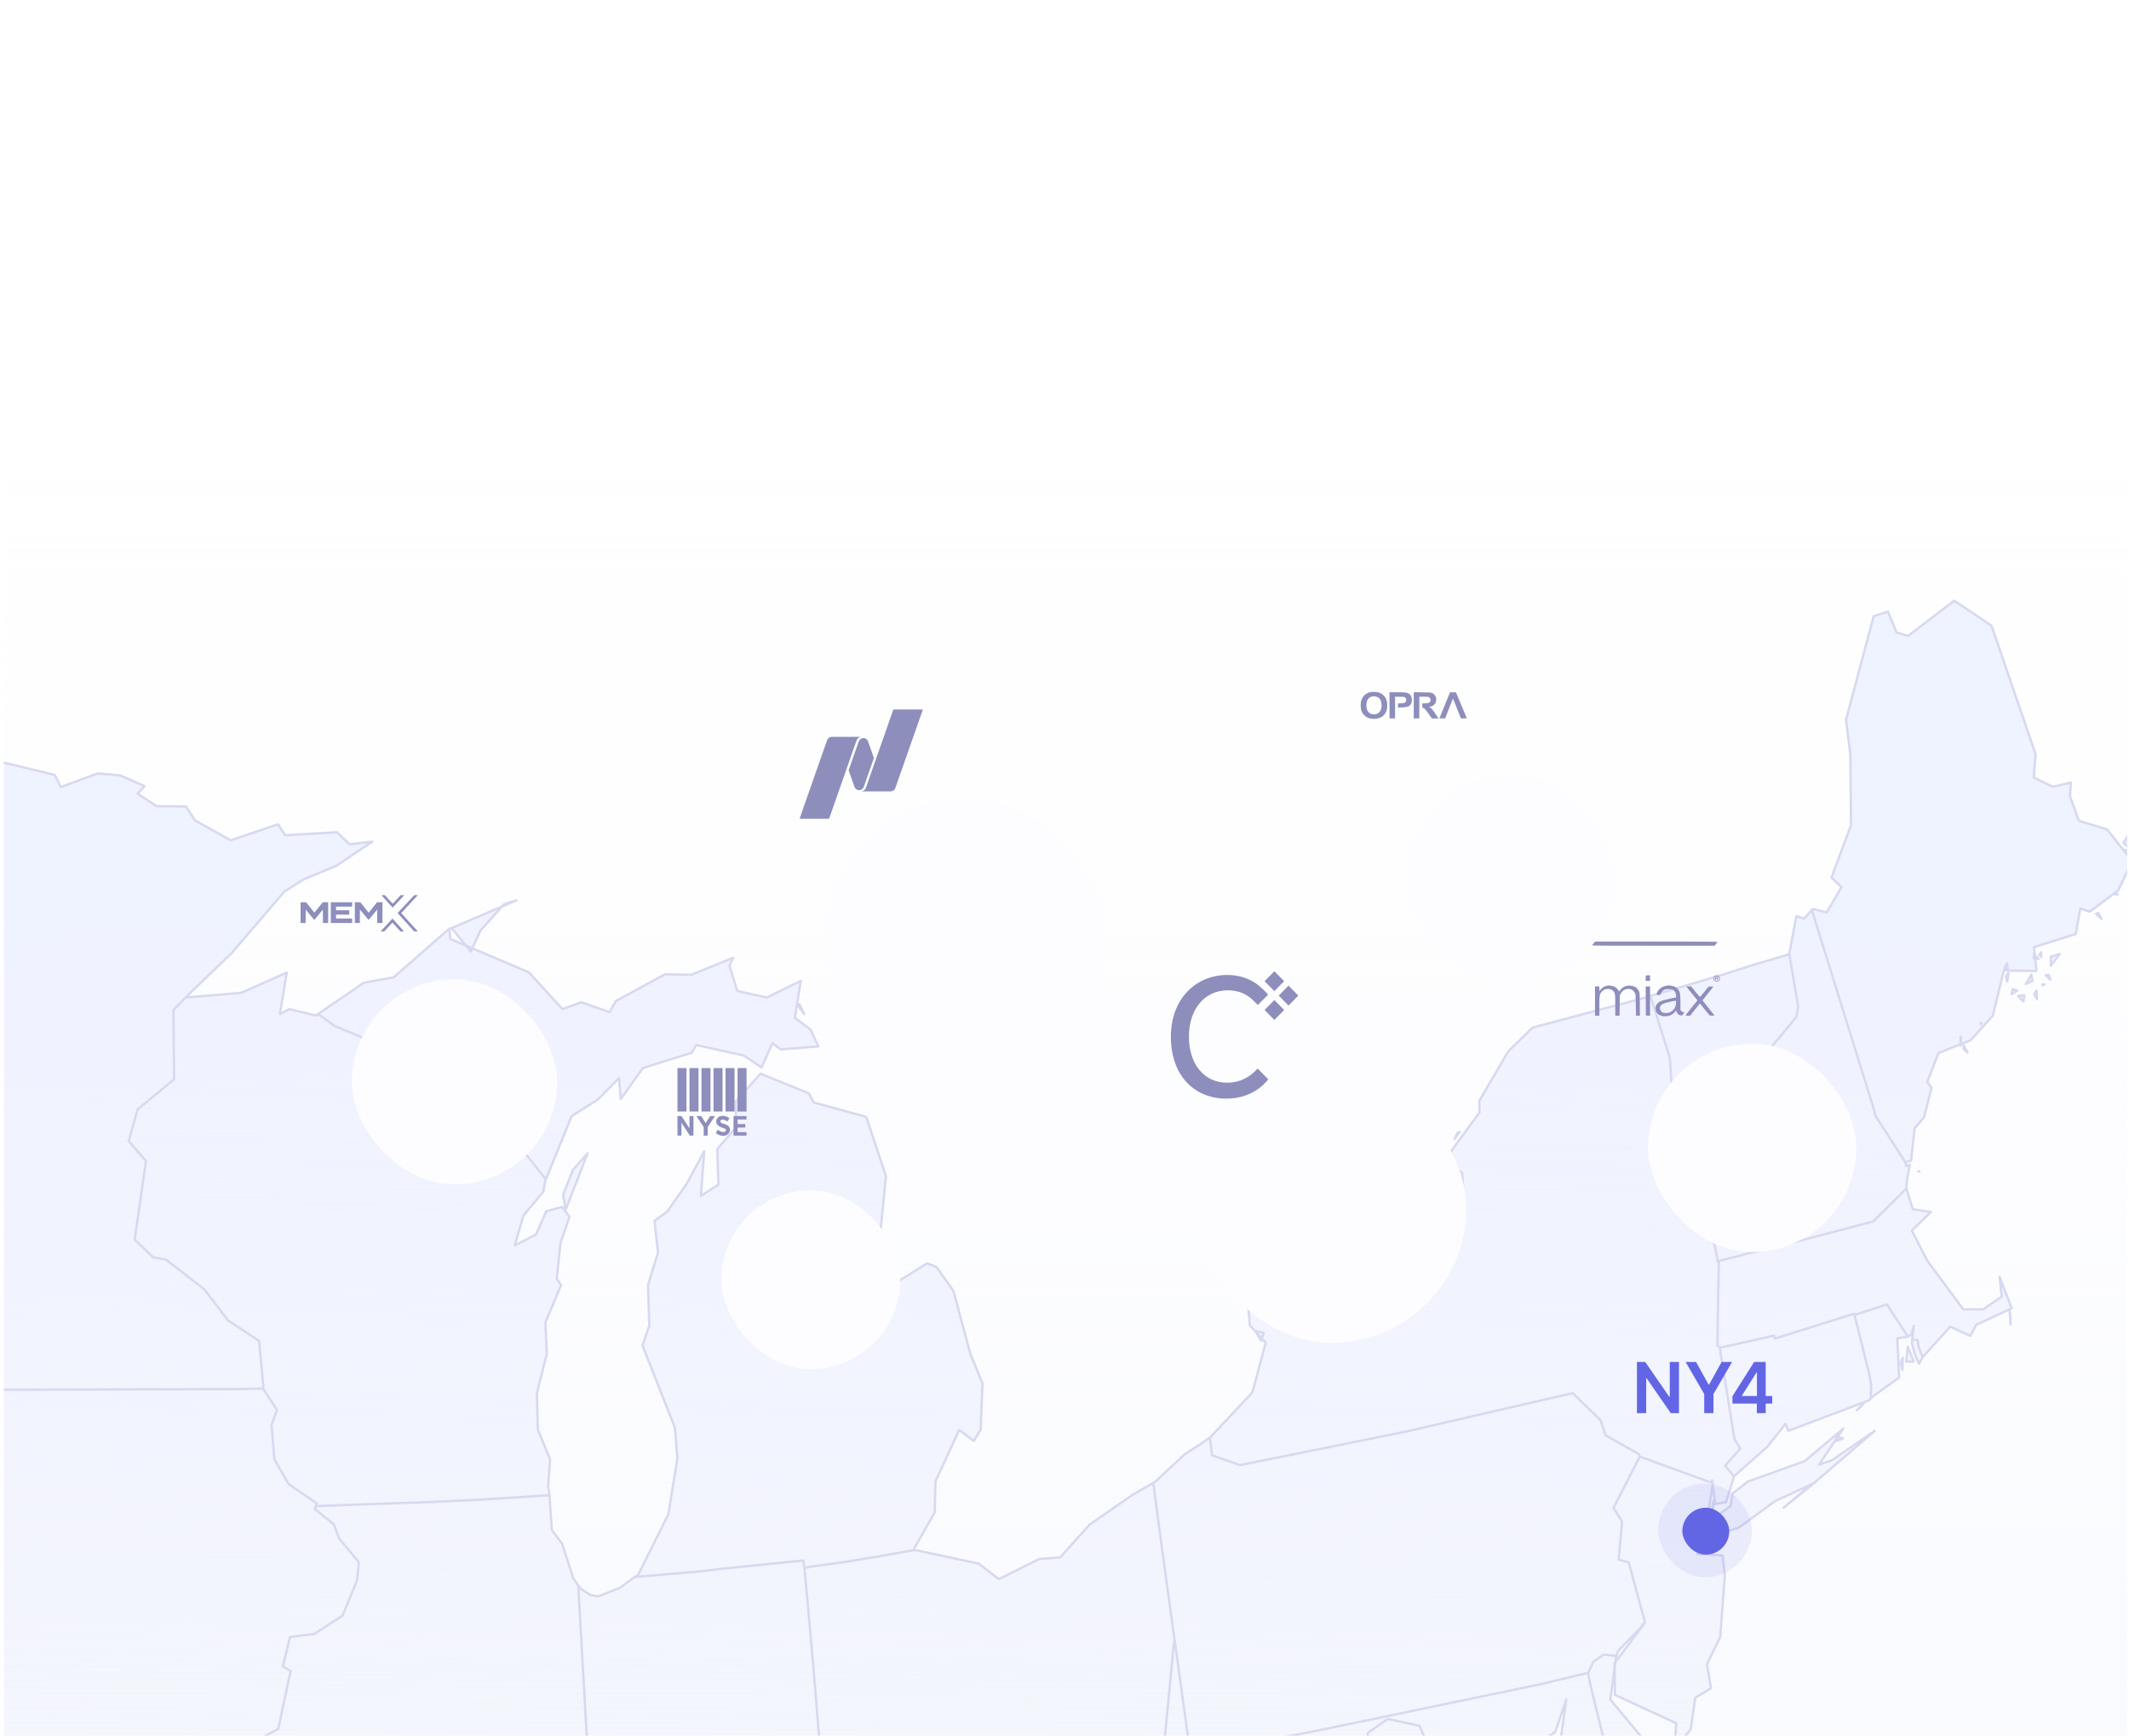 <svg fill="none" height="296" viewBox="0 0 363 296" width="363" xmlns="http://www.w3.org/2000/svg" xmlns:xlink="http://www.w3.org/1999/xlink"><filter id="a" color-interpolation-filters="sRGB" filterUnits="userSpaceOnUse" height="107.344" width="107.345" x="94" y="76"><feFlood flood-opacity="0" result="BackgroundImageFix"/><feColorMatrix in="SourceAlpha" result="hardAlpha" type="matrix" values="0 0 0 0 0 0 0 0 0 0 0 0 0 0 0 0 0 0 127 0"/><feOffset dy="4"/><feGaussianBlur stdDeviation="15"/><feComposite in2="hardAlpha" operator="out"/><feColorMatrix type="matrix" values="0 0 0 0 0.506 0 0 0 0 0.543 0 0 0 0 0.675 0 0 0 0.11 0"/><feBlend in2="BackgroundImageFix" mode="normal" result="effect1_dropShadow_43049_7979"/><feBlend in="SourceGraphic" in2="effect1_dropShadow_43049_7979" mode="normal" result="shape"/></filter><filter id="b" color-interpolation-filters="sRGB" filterUnits="userSpaceOnUse" height="141.344" width="141.345" x="94" y="85"><feFlood flood-opacity="0" result="BackgroundImageFix"/><feColorMatrix in="SourceAlpha" result="hardAlpha" type="matrix" values="0 0 0 0 0 0 0 0 0 0 0 0 0 0 0 0 0 0 127 0"/><feOffset dx="17" dy="30"/><feGaussianBlur stdDeviation="23.5"/><feComposite in2="hardAlpha" operator="out"/><feColorMatrix type="matrix" values="0 0 0 0 0.384 0 0 0 0 0.4 0 0 0 0 0.898 0 0 0 0.04 0"/><feBlend in2="BackgroundImageFix" mode="normal" result="effect1_dropShadow_43049_7979"/><feBlend in="SourceGraphic" in2="effect1_dropShadow_43049_7979" mode="normal" result="shape"/></filter><filter id="c" color-interpolation-filters="sRGB" filterUnits="userSpaceOnUse" height="90.5" width="90.5" x="76" y="143"><feFlood flood-opacity="0" result="BackgroundImageFix"/><feColorMatrix in="SourceAlpha" result="hardAlpha" type="matrix" values="0 0 0 0 0 0 0 0 0 0 0 0 0 0 0 0 0 0 127 0"/><feOffset dy="4"/><feGaussianBlur stdDeviation="15"/><feComposite in2="hardAlpha" operator="out"/><feColorMatrix type="matrix" values="0 0 0 0 0.506 0 0 0 0 0.543 0 0 0 0 0.675 0 0 0 0.11 0"/><feBlend in2="BackgroundImageFix" mode="normal" result="effect1_dropShadow_43049_7979"/><feBlend in="SourceGraphic" in2="effect1_dropShadow_43049_7979" mode="normal" result="shape"/></filter><filter id="d" color-interpolation-filters="sRGB" filterUnits="userSpaceOnUse" height="124.5" width="124.5" x="76" y="152"><feFlood flood-opacity="0" result="BackgroundImageFix"/><feColorMatrix in="SourceAlpha" result="hardAlpha" type="matrix" values="0 0 0 0 0 0 0 0 0 0 0 0 0 0 0 0 0 0 127 0"/><feOffset dx="17" dy="30"/><feGaussianBlur stdDeviation="23.5"/><feComposite in2="hardAlpha" operator="out"/><feColorMatrix type="matrix" values="0 0 0 0 0.384 0 0 0 0 0.4 0 0 0 0 0.898 0 0 0 0.04 0"/><feBlend in2="BackgroundImageFix" mode="normal" result="effect1_dropShadow_43049_7979"/><feBlend in="SourceGraphic" in2="effect1_dropShadow_43049_7979" mode="normal" result="shape"/></filter><filter id="e" color-interpolation-filters="sRGB" filterUnits="userSpaceOnUse" height="95.178" width="95.178" x="193" y="72"><feFlood flood-opacity="0" result="BackgroundImageFix"/><feColorMatrix in="SourceAlpha" result="hardAlpha" type="matrix" values="0 0 0 0 0 0 0 0 0 0 0 0 0 0 0 0 0 0 127 0"/><feOffset dy="4"/><feGaussianBlur stdDeviation="15"/><feComposite in2="hardAlpha" operator="out"/><feColorMatrix type="matrix" values="0 0 0 0 0.506 0 0 0 0 0.543 0 0 0 0 0.675 0 0 0 0.11 0"/><feBlend in2="BackgroundImageFix" mode="normal" result="effect1_dropShadow_43049_7979"/><feBlend in="SourceGraphic" in2="effect1_dropShadow_43049_7979" mode="normal" result="shape"/></filter><filter id="f" color-interpolation-filters="sRGB" filterUnits="userSpaceOnUse" height="129.178" width="129.178" x="193" y="81"><feFlood flood-opacity="0" result="BackgroundImageFix"/><feColorMatrix in="SourceAlpha" result="hardAlpha" type="matrix" values="0 0 0 0 0 0 0 0 0 0 0 0 0 0 0 0 0 0 127 0"/><feOffset dx="17" dy="30"/><feGaussianBlur stdDeviation="23.5"/><feComposite in2="hardAlpha" operator="out"/><feColorMatrix type="matrix" values="0 0 0 0 0.384 0 0 0 0 0.4 0 0 0 0 0.898 0 0 0 0.04 0"/><feBlend in2="BackgroundImageFix" mode="normal" result="effect1_dropShadow_43049_7979"/><feBlend in="SourceGraphic" in2="effect1_dropShadow_43049_7979" mode="normal" result="shape"/></filter><filter id="g" color-interpolation-filters="sRGB" filterUnits="userSpaceOnUse" height="106.021" width="106.022" x="157" y="123"><feFlood flood-opacity="0" result="BackgroundImageFix"/><feColorMatrix in="SourceAlpha" result="hardAlpha" type="matrix" values="0 0 0 0 0 0 0 0 0 0 0 0 0 0 0 0 0 0 127 0"/><feOffset dy="4"/><feGaussianBlur stdDeviation="15"/><feComposite in2="hardAlpha" operator="out"/><feColorMatrix type="matrix" values="0 0 0 0 0.506 0 0 0 0 0.543 0 0 0 0 0.675 0 0 0 0.11 0"/><feBlend in2="BackgroundImageFix" mode="normal" result="effect1_dropShadow_43049_7979"/><feBlend in="SourceGraphic" in2="effect1_dropShadow_43049_7979" mode="normal" result="shape"/></filter><filter id="h" color-interpolation-filters="sRGB" filterUnits="userSpaceOnUse" height="140.021" width="140.022" x="157" y="132"><feFlood flood-opacity="0" result="BackgroundImageFix"/><feColorMatrix in="SourceAlpha" result="hardAlpha" type="matrix" values="0 0 0 0 0 0 0 0 0 0 0 0 0 0 0 0 0 0 127 0"/><feOffset dx="17" dy="30"/><feGaussianBlur stdDeviation="23.5"/><feComposite in2="hardAlpha" operator="out"/><feColorMatrix type="matrix" values="0 0 0 0 0.384 0 0 0 0 0.4 0 0 0 0 0.898 0 0 0 0.04 0"/><feBlend in2="BackgroundImageFix" mode="normal" result="effect1_dropShadow_43049_7979"/><feBlend in="SourceGraphic" in2="effect1_dropShadow_43049_7979" mode="normal" result="shape"/></filter><filter id="i" color-interpolation-filters="sRGB" filterUnits="userSpaceOnUse" height="95.518" width="95.517" x="234" y="118"><feFlood flood-opacity="0" result="BackgroundImageFix"/><feColorMatrix in="SourceAlpha" result="hardAlpha" type="matrix" values="0 0 0 0 0 0 0 0 0 0 0 0 0 0 0 0 0 0 127 0"/><feOffset dy="4"/><feGaussianBlur stdDeviation="15"/><feComposite in2="hardAlpha" operator="out"/><feColorMatrix type="matrix" values="0 0 0 0 0.506 0 0 0 0 0.543 0 0 0 0 0.675 0 0 0 0.11 0"/><feBlend in2="BackgroundImageFix" mode="normal" result="effect1_dropShadow_43049_7979"/><feBlend in="SourceGraphic" in2="effect1_dropShadow_43049_7979" mode="normal" result="shape"/></filter><filter id="j" color-interpolation-filters="sRGB" filterUnits="userSpaceOnUse" height="129.518" width="129.517" x="234" y="127"><feFlood flood-opacity="0" result="BackgroundImageFix"/><feColorMatrix in="SourceAlpha" result="hardAlpha" type="matrix" values="0 0 0 0 0 0 0 0 0 0 0 0 0 0 0 0 0 0 127 0"/><feOffset dx="17" dy="30"/><feGaussianBlur stdDeviation="23.5"/><feComposite in2="hardAlpha" operator="out"/><feColorMatrix type="matrix" values="0 0 0 0 0.384 0 0 0 0 0.4 0 0 0 0 0.898 0 0 0 0.06 0"/><feBlend in2="BackgroundImageFix" mode="normal" result="effect1_dropShadow_43049_7979"/><feBlend in="SourceGraphic" in2="effect1_dropShadow_43049_7979" mode="normal" result="shape"/></filter><filter id="k" color-interpolation-filters="sRGB" filterUnits="userSpaceOnUse" height="95" width="95" x="13" y="107"><feFlood flood-opacity="0" result="BackgroundImageFix"/><feColorMatrix in="SourceAlpha" result="hardAlpha" type="matrix" values="0 0 0 0 0 0 0 0 0 0 0 0 0 0 0 0 0 0 127 0"/><feOffset dy="4"/><feGaussianBlur stdDeviation="15"/><feComposite in2="hardAlpha" operator="out"/><feColorMatrix type="matrix" values="0 0 0 0 0.506 0 0 0 0 0.543 0 0 0 0 0.675 0 0 0 0.11 0"/><feBlend in2="BackgroundImageFix" mode="normal" result="effect1_dropShadow_43049_7979"/><feBlend in="SourceGraphic" in2="effect1_dropShadow_43049_7979" mode="normal" result="shape"/></filter><filter id="l" color-interpolation-filters="sRGB" filterUnits="userSpaceOnUse" height="129" width="129" x="13" y="116"><feFlood flood-opacity="0" result="BackgroundImageFix"/><feColorMatrix in="SourceAlpha" result="hardAlpha" type="matrix" values="0 0 0 0 0 0 0 0 0 0 0 0 0 0 0 0 0 0 127 0"/><feOffset dx="17" dy="30"/><feGaussianBlur stdDeviation="23.5"/><feComposite in2="hardAlpha" operator="out"/><feColorMatrix type="matrix" values="0 0 0 0 0.384 0 0 0 0 0.4 0 0 0 0 0.898 0 0 0 0.04 0"/><feBlend in2="BackgroundImageFix" mode="normal" result="effect1_dropShadow_43049_7979"/><feBlend in="SourceGraphic" in2="effect1_dropShadow_43049_7979" mode="normal" result="shape"/></filter><linearGradient id="m" gradientUnits="userSpaceOnUse" x1="257.186" x2="257.186" y1="295.999" y2="-.001"><stop offset="0" stop-color="#f9fafe"/><stop offset="1" stop-color="#fff" stop-opacity="0"/></linearGradient><linearGradient id="n" gradientUnits="userSpaceOnUse" x1="146.059" x2="144.065" y1="158.009" y2="371.97"><stop offset="0" stop-color="#eff2ff"/><stop offset="1" stop-color="#e8ebfb" stop-opacity="0"/></linearGradient><clipPath id="o"><path d="m.667 0h362v296h-362z"/></clipPath><clipPath id="p"><path d="m271.334 152h22v21.573h-22z"/></clipPath><g clip-path="url(#o)"><path d="m0 0h362v296h-362z" fill="url(#m)" transform="translate(.667)"/><g fill="url(#n)"><path d="m342.789 225.867.011-1.376-.123-.797zm-38.974-13.507-.658.237-5.307 1.212-1.87.526-2.142.502-.749.23-.023.293-.108 5.103-.08 4.713-.05 4.321.432.333 1.674-.347 7.54-1.705.145.504 13.495-4.237.076.203 1.219-.386 4.314-1.395 3.611 5.524.583-.441.382-1.442-.267 2.337.909.078.185 1.196.694 1.732 4.691-5.197 3.45 1.577.965-1.883 6.068-2.816-2.066-5.39.387 3.376-3.183 2.182-3.386.001-6.148-8.3-2.633-5.145 3.257-3.158-3.077-.464-1.03-3.334-.076-.203-5.638 5.607-11.763 3.109z"/><path d="m-33.104 123.358 1.297 7.093 1.939 25.338 1.07 10.121-.115 8.839 1.695 5.456.117 4.533.254 1.497-.113.285-4.121 6.131 2.041 4.503 1.962 34.779-.156 4.509 4.568.101 17.991.479 45.031-.125 4.492-.102.037-.488-.708-7.632-5.318-3.51-3.997-5.262-6.572-5.093-2.167-.384-3.158-3.027 1.922-13.402-2.947-3.401 1.502-5.376 6.244-5.161-.119-11.809 2.282-2.358 7.693-7.395 8.928-10.434 3.267-2.076 5.668-2.36 6.072-4.094-3.877.45-2.133-2.053-8.823.513-1.232-1.876-8.075 2.74-6.06-3.377-1.558-2.396-5.03-.043-3.224-2.148 1.194-1.273-4.163-1.836-3.818-.331-6.304 2.305-1.035-2.057-9.527-2.301-2.612-9.075-.166-2.669-4.087-1.633-.202 7.553-11.158-.082-13.772-.605z"/><path d="m71.226 389.904-9.936.711 4.514-6.49-1.441-3.96-34.91.61-29.465.001-4.295-.078.34 2.782 2.063 20.04-.239 4.403-.996 26.657-.239 4.403.265.122 1.246 1.681 5.47.278-.1 8.643-.002 2.458 2.84-.049 8.688.066 34.531-.446.182.015.07-2.157.961-.604-1.387-3.464 4.629-15.329-1.232-1.877 5.644-5.704.033-5.307 4.332-6.506.007-.098-.167-.211 3.515-2.94-.616-3.986 2.869-4.077-.244-4.052 3.153-5.429.007-.098z"/><path d="m53.991 256.367-4.787-3.266-2.427-4.242-.476-5.842.925-2.574-2.38-3.648-4.492.102-45.031.125-17.991-.479-4.568-.101-1.917-.068.731 10.977-1.662 5.067 1.758 3.397-.051.683.629.153 2.219 9.435 2.459 5.031-.229 5.486 2.746 4.859-.692 1.906 1.894 12.553-.022.293 18.681 1.03 20.05-.129 19.745-.942 4.139 4.587.167.211.848-.32-.35-3.865 3.533-1.954 2.112-9.846-1.312-.802 1.2-5.008 4.157-.525 4.81-3.122 2.463-5.98.326-3.118-3.358-4.028-.915-2.439-3.279-2.644.218-.472z"/><path d="m43.243 300.76-4.139-4.587-19.745.942-20.05.129-18.681-1.03-.135.578 1.921 4.886 1.974 1.744 2.102 4.902.334.422.85.86 2.057 1.85 2.371.107 1.089 2.553-3.498 3.924 3.038 3.41.217 1.985 3.9 2.895-.832 41.516-.1 2.548-.009 2.555-.1 2.548-.016 2.653-.1 2.548 4.295.078 29.465-.001 34.91-.61 1.441 3.96-4.514 6.49 9.936-.711.091.008.059-.781.519-4.478 2.002-2.284-.34-2.783-.084-.105-.084-.106.459-1.238.531.242.214.806-.113.285-.066.879.356.129.801-.914.007-.097.113-.285 2.481-1.358.378-.164 1.42-7.939-.152-.407-.265-.121-6.029-6.226 1.154-1.964-1.4-5.726-3.067-3.019-5.962-3.466-3.652-3.758.983-6.994 1.674-6.442-6.575-.177-1.831-2.42-.572-4.573-9.659-10.276-2.256-8.946 1.05-4.235z"/><path d="m39.66 523.829 1.503-1.737-3.647-1.398-1.746 1.323zm38.368-5.225-.334-.423-.106.188zm1.132-1.672-.887-.372.199 1.001zm.02-7.569-.197.18.091.008zm-29.437-57.612-.182-.015-34.531.446-8.688-.066-2.84.049-.085 2.352.402 19.01 2.663 4.754-.107 2.645 2.498 5.723 1.762 8.215-1.156 4.422-1.473 11.081-1.635 3.496.182.016.082 2.563-1.722 2.21 11.376-.389 8.62 3.402 6.207 1.423 3.365-2.166-1.544-2.592 5.965-1.449-.343 2.133 3.059-.521 2.146 4.316 2.15-.6 5.154 4.478-3.459.978 7.544 3.112 2.909.253 1.896-2.097 3.889-1.826 2.328 4.331 2.097-3.554-.105-5.908 4.755 2.477.413 1.806 5.76 1.286 2.718 2.792-.518 2.02 4.399-3.748-1.384-2.283-6.679-2.448-2.428-1.783.129-2.939 2.789.636 2.542-4.598-2.503-4.444-1.846 3.871-3.494-.992 2.777-4.085-1.6-.63-4.228 2.681-5.757-.106-1.534-1.51 3.011-4.753 3.098.171 5.133 2.313 3.789.722-1.878-3.014-3.369-8.748 1.443-4.594-31.644.991 1.277-1.167-1.008-3.627 2.137-2.863 1.663-7.524 7.864-12.1-3.034-4.687.424-3.208-1.695-5.456z"/><path d="m316.114 224.045-13.495 4.237-.145-.504-7.54 1.705-1.674.347.109.992 2.376 14.659.981 1.56-2.599 2.921 1.512 1.802 5.684-5.012 3.134-3.956.457 1.219 13.75-5.198.295-.269.085-2.352-.391-2.099-2.18-8.743-.283-1.106z"/><path d="m308.934 155.189-1.299 1.46-1.342-.411-1.211 6.384-.008.097 1.522 8.981-.314 1.743-4.328 5.228.618 5.167-.477 6.349-1.167 5.798 2.887 16.375 3.823-.947 11.763-3.109 5.638-5.607.117-1.563.464-2.516-.659.238-.047-.594-5.162-8.018-.131-.7z"/><path d="m324.363 233.609.063-2.059-.331.758zm1.936-1.405-.999-2.545-.281 2.532zm-.318-3.076.504 1.814.701 1.634.634-1.125-.694-1.732-.185-1.196-.909-.078zm-9.791-4.88.283 1.106 2.18 8.743.391 2.099-.085 2.352.204-.277 4.643-3.334-.319-6.713 1.847-.233-3.611-5.524-4.314 1.395z"/><path d="m303.815 212.36-2.887-16.375 1.167-5.798.477-6.349-.618-5.167 4.328-5.228.314-1.743-1.522-8.981-1.218.386-5.147 1.52-5.064 1.626-11.603 3.418-.652.14 3.321 10.611.637 9.789 4.209 8.526 3.342 16.414.19-.082.749-.23 2.142-.502 1.87-.526 5.307-1.212z"/><path d="m96.049 409.066.305.813 1.207.99-2.464 40.097-1.47 21.994 2.376 30.489.371-.067 4.025 1.234 1.745-8.599 1.451 5.042 2.864 3.296 6.188-3.199-.593-.641.175.113-3.335-10.416 39.788-3.431 2.673-.26.008-.097-2.081-5.195.354-7.147-1.706-4.08 1.572-7.533 1.784-1.812-5.759-13.477-9.188-40.911-.077-.204-2.764.252-14.737 1.278-7.346.346-15.443.922z"/><path d="m238.298 553.349-5.741-12.493-.364-.032zm-86.943-66.828-2.673.26-39.788 3.431 3.335 10.416.265.122-1.301 3.918 3.012-1.115 3.41-2.753 5.469.278 6.457-1.898 4.221 1.055-1.124 1.574 7.605 3.51 6.464 4.101 1.252 4.041 5.088-.739 12.597-9.329 4.349.574 16.733 16.003 3.695-.466 3.408 5.801.074 8.757-1.593 5.368.34 2.782 2.668 7.114-1.051-5.499 4.099.257.07 3.939-2.637 5.867 6.709 11.79 2.811.343-2.107-3.624 2.88.643 1.815-1.023-1.197 6.189 3.66 3.66 2.064 7.848 3.369 2.652 4.451 1.664 5.627 9.14 3.133 2.14-4.386-.085 1.817 2.615 7.373-1.916 3.707-1.842 4.198-12.024-.198-19.288-.217-1.985-7.553-16.386-6.604-11.978-3.485-9.642 3.304 3.531.771-.523.937 8.241 3.537 6.501-3.292-8.544.475-3.892-10.576-16.353-2.458-5.031-3.119-8.431-2.032-7.058-1.816-2.616-.22-3.165-.083-.106-6.244-.935-2.609 1.839-1.929 7.403-1.008-3.627-43.345 2.041-2.702-5.445z"/><path d="m211.634 471.005.13-2.939-.828 2.485zm1.338-4.407-.195-2.278-.375 1.344zm-37.924-65.23-1.204.19-3.513.482-12.941 1.729-1.204.19-1.287.085-7.202.85-1.938.225-7.845.893-1.652.053.077.204 9.188 40.911 5.759 13.477-1.784 1.812-1.572 7.533 1.706 4.08-.354 7.147 2.081 5.195-.008.097-.098.09 2.702 5.445 43.345-2.041 1.008 3.627 1.929-7.403 2.609-1.839 6.244.935.247-10.597 1.35-2.144-.32-4.255 1.573-3.895 2.078-2.081-1.261-1.486 3.498-3.924-.091-.008-5.044-5.943-6.596-12.076-3.937-2.406-16.358-17.346-3.832-6.232-7.994-4.43-.308-1.993z"/><path d="m62.8 410.705-.007.098-4.332 6.506-.033 5.307-5.644 5.704 1.232 1.877-4.629 15.329 1.387 3.464-.961.604-.07 2.157-.051.684 1.695 5.456-.424 3.208 3.034 4.687-7.864 12.1-1.663 7.524-2.137 2.863 1.008 3.627-1.277 1.167 31.644-.991-1.443 4.594 3.369 8.748 1.878 3.014.007-.098 3.672-3.811 7.216-1.045 6.487 1.349 1.103-1.281.007-.097-2.376-30.489 1.47-21.994 2.464-40.097-1.207-.99-.305-.813-.182-.015-4.597.289-8.088.478-18.366.865z"/><path d="m175.048 401.368-2.949 5.151.308 1.993 7.994 4.43 3.832 6.232 16.358 17.346 3.937 2.406 6.596 12.076 5.044 5.943 1.247-4.415-1.132-4.424 3.674 3.465 2.322-1.667-3.478-3.644 4.568.101 7.575-5.832-.693-1.731 4.635-3.236-.322-1.798 3.343-1.873.556-4.966 5.749-9.53 3.709-4.299.378-.164-19.239-15.532-7.663.909-10.244-1.282-4.878-3.274-30.954 7.638z"/><path d="m53.863 256.848-.218.472 3.279 2.644.915 2.439 3.358 4.028-.326 3.118-2.463 5.98-4.81 3.122-4.157.525-1.2 5.008 1.312.802-2.112 9.846-3.533 1.954.35 3.865-.848.32-1.05 4.235 2.256 8.946 9.659 10.276.572 4.573 1.831 2.42 6.575.177-1.674 6.442-.983 6.994 3.652 3.758 5.962 3.466 3.067 3.019 1.4 5.726-1.154 1.964 6.029 6.226.265.121-.501-.633 2.163-4.433 6.846 2.658 1.889-1.999-1.041-4.416 5.999-3.118-1.369-2.478 1.613-3.203.022-.293-.356-.129.744-8.686 2.118-1.39 4.108-8.394-.442-3.872-1.927-4.789 1.661-5.066-2.745-48.71-.828-1.153-1.931-5.968-1.748-2.315-.393-5.737.015-.195-12.413.792-7.437.338z"/><path d="m136.986 266.122-14.108 1.431-3.233.408-11.42.976-2.518 1.846-3.678 1.451-1.356-.216-1.571-1.021-.501-.634 2.745 48.71-1.661 5.066 1.927 4.789.442 3.872-4.108 8.394-2.118 1.39-.744 8.686.356.129.371-.066 1.569-2.617 3.364.292 4.202-1.111 4.937 2.493.714-2.199 3.085-2.092 4.313 1.062 2.738-4.777 6.411 1.146.122-2.84 6.336-7.611-.63-3.791 4.008.249 5.224-3.774-.822-4.889.197-.18-.057-1.676-2.857-35.053-1.346-14.963-.156-1.586z"/><path d="m74.594 379.185-.214-.806-.531-.242-.459 1.238.084.106 1.007-.011zm66.985-58.491-.197.18.822 4.889-5.224 3.774-4.008-.249.63 3.791-6.336 7.611-.122 2.84-6.411-1.146-2.738 4.777-4.313-1.062-3.085 2.092-.714 2.199-4.937-2.493-4.202 1.111-3.364-.292-1.569 2.617-.371.066-.022.293-1.613 3.203 1.369 2.478-5.999 3.118 1.041 4.416-1.889 1.999-6.846-2.658-2.163 4.433.501.633.152.407-1.42 7.939-.378.164-2.481 1.358-.113.285 2.666-.162 18.563-1.045-.616-3.986 3.098.17 37.398-2.065 26.354-2.433.385-.262.695-.726 7.112-3.316 5.831-6.966.918-2.477 3.675-2.631 4.812-5.58.71-.922-.266-.121-2.273-.197-2.777-2.011-4.675-7.189-1.305-6.996.015-.195-.167-.211-3.643-2.676-1.492-3.275-3.726 3.314-2.226.397-2.64-1.409-2.51 1.749-4.733-2.77-1.317.475-4.314-4.7-2.268-1.475-4.499.2z"/><path d="m258.011 410.333-1.081.988.168.211zm1.153-5.602-.513.742.123.797zm6.138-8.611-1.437.858-.816 1.109zm12.19-5.137-.516-.438-1.175-.2zm-2.411-.799-.818-.071-1.422.663zm2.738 1.319 3.165-6.805-2.039 2.773zm4.606-8.941 1.322-1.753-.637-.055zm8.21-6.957-1.186-11.016 1.302 5.816zm-9.235-25.675-.189.082-.28.074.091.008 4.317 9.518 3.594 4.539zm-1.68.444-.742.132.174.114 1.546.134-.138-.602-.28.074-.273-.024-.015.196-.189.082zm-85.769 14.977-.565 1.426-.224 4.208-.993-.184-2.753 4.972-2.658.064-5.299 4.751-2.116-1.068-3.156 4.249-7.998 6.582-3.71.661-4.104 3.479-.373 2.524-3.51 1.661-.232 4.306-.074.977 1.204-.19 12.941-1.729 3.513-.482 1.204-.19.273.023 30.954-7.638 4.878 3.274 10.244 1.282 7.663-.909 19.239 15.532.386-.261 9.672-3.291.495-5.364 3.856-6.253 3.915-3.397 7.95-4.718 1.146-1.867 1.927 1.151 1.394-6.369-1.26 2.153-3.921 1.036-3.644-.218 4.719-3.13-1.246-1.681 1.809-3.383-8.435-2.206-.327-.52 7.383-.835 2.268 1.475 3.022-.032 2.602-1.741 2.104-3.652 1.673-.347.131-5.396-1.929-2.33-2.245 1.87.065 5.216-1.068-6.483-1.16-.396-9.302 3.225 4.316-3.854.307-1.644 4.263-.712 1.431-3.219 2.686 2.003-2.64-5.047-1.944-2.135-37.203 7.982-23.66 4.338-23.808 2.654z"/><path d="m200.05 278.081-1.48-10.746-1.936-14.425-3.442 1.963-7.433 5.156-4.993 5.565-3.59.278-6.847 3.437-3.46-2.659-10.898-2.322-5.936 1.058-5.837.968-6.104.848-.931.214.156 1.586 1.346 14.963 2.857 35.053.057 1.676.786-.718 4.499-.2 2.268 1.475 4.314 4.7 1.317-.475 4.733 2.77 2.51-1.749 2.64 1.409 2.226-.397 3.726-3.314 1.492 3.275 3.643 2.676.167.211 4.063-1.712 1.606-3.106-.841-3.415 3.472-4.812 2.303-.193.05-4.322 4.138-5.147.578.837 3.569-2.444 3.262-4.436 2.062-21.353.189-.082z"/><path d="m163.043 369.946-26.354 2.433-37.398 2.065-3.098-.17.616 3.986-18.563 1.045-2.666.162-.007.097-.801.914-.356-.129.066-.879-1.007.011.084.105.34 2.783-2.002 2.284-.519 4.478-.059.781-.007.098-3.153 5.429.244 4.052-2.869 4.077.616 3.986-3.515 2.94.167.211 2.015-.022 18.366-.865 8.088-.478 4.597-.289.182.015-.076-.203 15.443-.922 7.346-.346 14.737-1.278 2.764-.252 1.652-.053 7.845-.893 1.938-.225 7.202-.85 1.287-.085.074-.977.232-4.306 3.51-1.661.373-2.524 4.104-3.479 3.71-.661 7.998-6.582 3.156-4.249 2.116 1.068 5.299-4.751 2.658-.064 2.753-4.972.993.184.224-4.208.565-1.426-1.477.167-5.299 1.113-6.285.832-15.803 2.07-1.659.151z"/><path d="m280.007 350.202.273.024.28-.074-.145-.504zm3.113-31.683-1.219.385-1.884.722-.703.824.266.121-3.276 14.366.642 2.415 1.728-5.946 2.958-7.707 1.48-5.083zm-95.939 28.547-.71.922-4.812 5.58-3.675 2.631-.918 2.477-5.831 6.966-7.112 3.316-.695.726 1.659-.151 15.803-2.07 6.285-.832 5.299-1.113 1.477-.167.076.203 23.808-2.654 23.66-4.338 37.203-7.982-.237-.512-.069-.301.586.739.742-.132-.084-.106-.387-3.376.447.137 1.235 3.057.28-.074.189-.082-.305-.813-3.265-6.478-4.703.477-2.23 1.675-1.853-2.127-6.636-3.034-4.712-.605 9.248-.083 4.812 4.154 1.638-2.316-3.672-5.923 2.894.448-1.208-4.628-3.651-.12-8.072-8.27-1.091-.095 11.698 7.504-.48-4.565.928-1.394-5.991-3.076-5.335-.856-2.445-2.768-2.292 1.276-.312-6.811.894.274.229-5.486-.167-.211-.189.082-.174-.114-.426-.43-.25-.317-2.807-1.62-2.824-2.604-4.094-1.535-.265-.122-.008.098-.853 4.056-8.162-4.641-.244 5.681-5.348 9.073-3.068 3.077-2.251 5.606-5.392-2.533-3.725 13.048-2.52 4.304-.804 5.83-1.849 2.691-6.238 1.425-5.316 3.767-2.393.185-2.435 1.952-5.558-2.743-.773-3.115z"/><path d="m100.203 196.665-2.5 2.831-1.694 4.277.453 2.498zm-68.357-26.773-2.282 2.358.119 11.809-6.244 5.161-1.502 5.376 2.947 3.401-1.922 13.402 3.158 3.027 2.167.384 6.572 5.093 3.997 5.262 5.318 3.51.708 7.632-.037.488 2.38 3.648-.925 2.574.476 5.842 2.427 4.242 4.787 3.266-.128.481 20.003-.723 7.437-.338 12.413-.792-.254-1.497.345-4.591-2.088-5.097-.174-6.209 1.696-6.735-.24-5.33 2.674-6.356-.738-1.145.637-6.041 1.527-4.488-1.246-1.681-2.71.748-1.763 3.976-3.616 1.85 1.48-5.083 3.421-4.128.329-1.937.098-.09-4.011-5.068.499-6.642-4.587-4.724-6.691-1.072-6.763-2.553-14.543-6.177-2.777-2.011-.295.27-4.585-1.086-1.619.843 1.172-7.076-7.763 3.456-9.209.774z"/><path d="m216.123 296.78-13.166 2.299-2.606-18.907-.189.082-2.062 21.353-3.262 4.436-3.569 2.444-.578-.837-4.138 5.147-.05 4.322-2.303.193-3.472 4.812.841 3.415-1.606 3.106-4.063 1.712-.015.195 1.305 6.996 4.675 7.189 2.777 2.011 2.273.197.266.121.174.114.773 3.115 5.558 2.743 2.435-1.952 2.393-.185 5.316-3.767 6.238-1.425 1.849-2.691.804-5.83 2.52-4.304 3.725-13.048 5.392 2.533 2.251-5.606 3.068-3.077 5.348-9.073.244-5.681 8.162 4.641.853-4.056.008-.098-2.27-5.112-5.403-1.157-3.38 2.361-.147 1.954-2.779.447-4.228 2.681-2.127.307-4.66 5.987-1.32-10.438z"/><path d="m270.791 285.299.254 1.497 5.806 23.805 8.843-1.986-.077-.203.182.015.266.122.189-.082-.153-.407-1.712-6.441-9.822-11.765 1.02-7.482-2.182-.189-1.739 1.225z"/><path d="m254.532 305.617.426.43.174.114.189-.082.175.113.607.446.16.309-.052.684.153.406 1.358-2.242-1.214-.891-1.553-.037z"/><path d="m286.254 308.467-.189.082.138.602-.088 1.172zm-68.276-12.018 1.32 10.438 4.66-5.987 2.127-.307 4.228-2.681 2.779-.447.147-1.954 3.38-2.361 5.403 1.157 2.27 5.112.265.122 4.094 1.535 2.824 2.604 2.807 1.62.25.317.423-.75 1.553.037 1.214.891-1.358 2.242-.008.098-2.153 5.516 5.343 4.396 5.615.782 3.588 2.179-1.193-4.823-4.687-2.176-.881-4.107 2.678 4.558 2.425.604-2.006-2.534-1.206-7.085.755-3.966-1.578-4.561 2.132-1.585 1.88-5.539-1.177 8.353 1.333 2.967 1.704-3.195.407 5.541-1.846 3.871 4.323 2.145-3.922 1.036 1.7 4.178 3.185 1.456 2.075-3.261-.542 4.771 3.099.17 1.816 2.616.091.008.703-.824 1.884-.722 1.219-.385-.077-.204 2.929-7.316.022-.293-.308-1.993.008-.098-8.843 1.986-5.806-23.805-.254-1.497-1.582.354-6.616 1.589-36.347 7.564-6.595 1.296z"/><path d="m292.074 252.93-9.355-3.368-1.6-.63-1.516-.525-4.501 8.753 1.475 2.291-.583 6.537 1.705.443 2.797 10.271-.203.277-4.984 6.647.051 5.412 10.435 4.838-.247 4.501 2.733-3.499.768-5.341 2.685-1.635-.699-4.092 2.269-4.621.785-10.452-.38-3.474-4.28-.273 1.443-4.594z"/><path d="m304.112 257.12 4.869-3.903.015-.196zm-12.137 1.996.25-3.322-.405 1.735zm22.266-13.8-1.069-.388-.247.864zm.034-1.669-6.546 5.528-9.687 3.486-2.624 2.034-.343 2.133-2.714 2.026.143 2.962 4.034-1.321 6.102-4.485 6.636-3.063 10.371-8.932-7.237 4.976-2.256.788zm3.127-3.858.408-.554-1.194 1.273zm-101.916-12.478-1.44-.321.974 1.657zm32.429-27.272.263-1.059-.801.914zm.984-6.994-.379.164-.535 1.035zm-42.626 52.148.416 2.986 4.723 1.687 28.247-5.71 28.495-6.574 4.776 4.642.816 2.529 5.704 3.248.153.406 1.516.525 1.6.63 9.355 3.368-.145-.504.517 4.076 1.855-.331 1.33-4.309.008-.098-1.512-1.802 2.599-2.921-.981-1.56-2.376-14.659-.109-.992-.432-.333.05-4.321.08-4.713.108-5.103.023-.293-.19.082-3.342-16.414-4.209-8.526-.637-9.789-3.321-10.611-.567.246-19.515 5.189-4.148 4.065-4.934 8.42.035 1.97-6.326 8.693 3.359 1.57.479 7.022-4.426 5.318-12.588 6.774-2.199-1.174-9.013.595-8.676 4.655.241 2.872 2.704 2.987-2.282 8.454-7.163 7.638z"/><path d="m279.45 248.001-5.704-3.248-.816-2.529-4.776-4.642-28.495 6.574-28.247 5.71-4.723-1.687-.416-2.986-1.641 1.136-2.594 1.643-4.822 4.497-.582.441 1.936 14.425 1.48 10.746.301 2.091 2.606 18.907 13.166-2.299 1.855-.331 1.673-.347 6.595-1.296 36.347-7.564 6.616-1.589 1.582-.354.875-1.891 1.739-1.225 2.182.189.339-.855 3.868-3.991.415-.652.287-.172-2.797-10.271-1.705-.443.583-6.537-1.475-2.291 4.501-8.753z"/><path d="m327.183 199.737-.091-.008.174.114zm8.291-20.223-.64-1.235-.044.586zm-1.193-1.185.074-.977-.047-.594zm3.582-3.819-.175-.113.069.301zm9.458-4.095-.072-1.481-.415.652zm-2.317.389.172-1.067-1.106.101zm3.606-2.932-.364-.031-.014.195zm-4.656 1.071-.803-.266-.157.871zm4.864-2.626.767.755-.214-.805zm-2.462-.115-.943 1.59 1.135-.492zm-3.916-.242-.408.555.207.903zm5.606-2.758-.032-.789-.31.465zm-.484.352-.76-.853-.051.684zm-5.26 1.805-.101-1.091-.43.848zm8.894-2.67-1.525 2.031.026-1.571zm7.128-5.969-.563-1.032-.378.164zm2.785-4.183-.523-.34-.113.285zm1.754-7.517-.818-.071.887.372zm1.291 1.095-.141-1.781-.72-.161zm-1.337-1.689-.043-1.871-.732 1.214zm-53.883 10.763 10.687 34.355.131.7 5.162 8.018.008-.098.931-.214.6-5.552 1.601-1.827 1.298-5.099-.752-.95 1.927-4.945 5.472-2.18 3.792-4.194 1.86-7.704 5.575.09-.426-4.068 7.122-2.233.785-4.357 1.607.533 4.846-3.611 2.39-5.003-4.263-5.384-4.828-1.501-1.518-4.162.176-2.345-3.073.717-3.269-1.562.301-4.005-7.506-21.888-6.358-4.287-7.863 6.003-1.97-.564-1.471-3.569-2.437.772-4.714 17.682.741 5.963.105 12.004-3.326 8.954 1.708 1.623-2.52 4.304-2.334-.596z"/><path d="m108.225 268.937 11.42-.976 3.233-.408 14.108-1.431.177 1.294.931-.214 6.104-.848 5.837-.968 5.936-1.058-.069-.301 3.477-6.089.124-5.299 4.046-8.792 2.512 1.889 1.154-1.965.315-7.838-2.088-5.097-2.859-10.67-2.895-4.085-1.6-.631-6.24 3.883.571.935-3.561 5.983-2.956-.846-.418-6.624 1.31-.378 3.128-6.316 1.139-11.502-3.357-10.123-8.967-2.45-.799-1.544-8.257-3.371-4.2 4.749.033 4.427-3.202 3.655.181 6.111-2.98 1.905.573-7.619-2.979 5.542-3.382 4.819-2.125 1.488.597 5.459-1.691 5.457.206 6.999-1.166 3.34 5.533 14.048.429 5.248-1.537 9.502-5.172 10.366zm28.9-96.009-.792-1.642-.371.066zm-82.903-.014 2.777 2.011 14.543 6.177 6.763 2.553 6.691 1.072 4.587 4.724-.499 6.642 4.011 5.068.007-.098 4.375-10.73 4.515-2.853 3.567-3.624.281 3.564 3.782-5.276 8.341-2.619.739-1.313 8.102 1.785 3.05 2.034 1.868-4.164 1.381 1.103 6.445-.523-1.34-2.869-2.686-2.003 1.022-6.302-5.795 2.841-5.04-1.126-1.32-4.342.648-1.32-7.174 2.917-4.477-.093-8.396 4.58-1.056 1.875-4.814-1.695-3.201 1.197-5.749-6.3-13.39-5.684-.141-1.782-9.501 8.32-5.103.933-7.524 5.149zm33.85-19.382-11.063 4.743 3.267 4.019 1.643-3.593 3.996-4.471z"/></g><path d="m303.815 212.36-.658.237-5.307 1.212-1.87.526-2.142.502-.75.23m10.727-2.707 3.823-.947 11.763-3.109 5.638-5.607m-21.224 9.663-2.887-16.375 1.167-5.798.477-6.349-.618-5.167 4.328-5.228.314-1.743-1.522-8.981m-11.986 52.348-.022.293-.108 5.103-.08 4.713-.05 4.321.432.333m-.172-14.763-.189.082-3.342-16.414-4.209-8.526-.637-9.789-3.321-10.611m11.87 60.021 1.674-.347 7.54-1.705.145.504 13.495-4.237.076.203m-22.93 5.582.109.992 2.376 14.659.981 1.56-2.599 2.921 1.512 1.802m20.551-27.516 1.219-.386 4.314-1.395 3.611 5.524m-9.144-3.743.283 1.106 2.18 8.743.391 2.099-.085 2.352m6.375-10.557.583-.441.382-1.442-.267 2.337m-.698-.454-1.847.233.319 6.713-4.643 3.334-.204.277m7.073-10.103.909.078.185 1.196.694 1.732m-1.788-3.006-.051.683.504 1.814.701 1.634.634-1.125m0 0 4.691-5.197 3.45 1.577.965-1.883 6.068-2.816-2.066-5.39.387 3.376-3.183 2.182-3.386.001-6.148-8.3-2.633-5.145 3.257-3.158-3.077-.464-1.03-3.334-.076-.203m0 0 .117-1.563.464-2.516-.659.238-.047-.594m-352.148 38.18.156-4.509-1.962-34.779-2.041-4.503 4.121-6.131.113-.285-.254-1.497-.117-4.533-1.695-5.456.115-8.839-1.07-10.121-1.939-25.338-1.297-7.093.916-.019 13.772.605 11.158.082.201-7.553 4.087 1.633.166 2.669 2.612 9.075 9.527 2.301 1.035 2.057 6.304-2.305 3.818.331 4.163 1.836-1.194 1.273 3.224 2.148 5.03.043 1.558 2.396 6.06 3.377 8.075-2.74 1.232 1.876 8.823-.513 2.133 2.053 3.877-.45-6.072 4.094-5.668 2.36-3.267 2.076-8.928 10.434-7.693 7.395m-59.08 66.55 4.568.101 17.991.479 45.031-.125 4.492-.102m-72.081-.353-1.917-.068.731 10.977-1.662 5.067 1.758 3.397-.051.683.629.153 2.219 9.435 2.459 5.031-.229 5.486 2.746 4.859-.692 1.906 1.894 12.553-.022.293m64.218-59.419.037-.488-.708-7.632-5.318-3.51-3.997-5.262-6.572-5.093-2.167-.384-3.158-3.027 1.922-13.402-2.947-3.401 1.502-5.376 6.244-5.161-.119-11.809 2.282-2.358m13 66.903 2.38 3.648-.925 2.574.476 5.842 2.427 4.242 4.787 3.266-.128.481m-22.017-86.956.076.203 9.209-.774 7.763-3.456-1.172 7.076 1.619-.843 4.585 1.086.295-.27m-58.528 207.784 4.295.078 29.465-.001 34.91-.61 1.441 3.96-4.514 6.49 9.936-.711.091.008m-75.624-9.214.34 2.782 2.063 20.04-.239 4.403-.996 26.657-.239 4.403m-.928-58.285.1-2.548.016-2.653.1-2.548.009-2.555.1-2.548.832-41.516-3.9-2.895-.217-1.985-3.038-3.41 3.498-3.924-1.089-2.553-2.371-.107-2.057-1.85-.85-.86-.334-.422-2.102-4.902-1.974-1.744-1.921-4.886.135-.578m15.993 142.769.265.122 1.246 1.681 5.47.278-.1 8.643-.002 2.458m-6.879-13.182-.091-.008m6.97 13.19 2.84-.049 8.688.066 34.531-.446.182.015m-46.242.414-.085 2.352.402 19.01 2.663 4.754-.107 2.645 2.498 5.723 1.762 8.215-1.156 4.422-1.473 11.081-1.635 3.496.182.016.082 2.563-1.722 2.21 11.376-.389 8.62 3.402 6.207 1.423 3.365-2.166-1.544-2.592 5.965-1.449-.343 2.133 3.059-.521 2.146 4.316 2.15-.6 5.154 4.478-3.459.978 7.544 3.112 2.909.253 1.896-2.097 3.889-1.826 2.328 4.331 2.097-3.554-.105-5.908 4.755 2.477.413 1.806 5.76 1.286 2.719 2.792-.518 2.02 4.399-3.748-1.384-2.283-6.679-2.448-2.428-1.783.129-2.939 2.789.636 2.542-4.598-2.503-4.444-1.846 3.87-3.494-.991 2.777-4.085-1.6-.63-4.228 2.681-5.757-.106-1.534-1.51 3.011-4.753 3.098.171 5.133 2.313 3.789.722m-27.768-56.681.07-2.157.961-.604-1.387-3.464 4.629-15.329-1.232-1.877 5.644-5.704.033-5.307 4.332-6.506.007-.098m-13.058 41.046-.051.684 1.695 5.456-.424 3.208 3.034 4.687-7.864 12.1-1.663 7.524-2.137 2.863 1.008 3.627-1.277 1.167 31.644-.991-1.443 4.594 3.369 8.748 1.878 3.014m-14.71-97.727-.167-.211 3.515-2.94-.616-3.986 2.869-4.077-.244-4.052 3.153-5.429.007-.098m-8.517 20.793 2.015-.022 18.366-.865 8.088-.478 4.597-.289.182.015m-24.732-19.154.059-.781.519-4.478 2.002-2.284-.34-2.783-.084-.105m-92.845-83.267 18.681 1.03 20.05-.129 19.745-.942 4.139 4.587.167.211m0 0 .848-.32-.35-3.865 3.533-1.954 2.112-9.846-1.312-.802 1.2-5.008 4.157-.525 4.81-3.122 2.463-5.98.326-3.118-3.358-4.028-.915-2.439-3.279-2.644.218-.472m-10.453 44.123-1.05 4.235 2.256 8.946 9.659 10.276.572 4.573 1.831 2.42 6.575.177-1.674 6.442-.983 6.994 3.652 3.758 5.962 3.466 3.067 3.019 1.4 5.726-1.154 1.964 6.029 6.226.265.121m-25.956-112.466 20.003-.723 7.437-.338 12.413-.792m-20.242 124.486-.084-.106.459-1.238.531.242.214.805-.113.286m-1.007.011 1.007-.011m0 0-.066.879.356.129.801-.914.007-.097m0 0 .113-.286 2.481-1.357.378-.164 1.42-7.939-.152-.407m-4.24 10.153 2.666-.162 18.563-1.045-.616-3.986 3.098.17 37.398-2.065 26.354-2.433.385-.262m-83.609-.37-.501-.633 2.163-4.433 6.846 2.658 1.889-1.999-1.041-4.416 5.999-3.118-1.369-2.478 1.613-3.203.022-.293m-17.93 157.033.007-.098 3.672-3.811 7.216-1.045 6.487 1.349 1.103-1.281.007-.097m199.636-251.685 5.684-5.012 3.134-3.956.457 1.219 13.75-5.198.295-.269m-23.32 13.216-.008.098-1.33 4.309-1.855.331-.517-4.076.145.504m16.86-97.741-1.299 1.46-1.342-.411-1.211 6.384-.008.097m3.86-7.53 10.687 34.355.131.7 5.162 8.018m-15.98-43.073.197-.18 2.334.596 2.52-4.304-1.708-1.623 3.326-8.954-.105-12.004-.741-5.963 4.714-17.682 2.437-.772 1.471 3.569 1.97.564 7.863-6.003 6.358 4.287 7.506 21.888-.301 4.005 3.269 1.562 3.073-.717-.176 2.345 1.518 4.162 4.828 1.501 4.263 5.384-2.39 5.003-4.846 3.611-1.607-.533-.785 4.357-7.122 2.233.426 4.068-5.575-.09-1.86 7.704-3.792 4.194-5.472 2.18-1.927 4.945.752.95-1.298 5.099-1.601 1.827-.6 5.552-.931.214-.008.098m-19.84-35.543-1.218.386-5.147 1.52-5.064 1.626-11.603 3.418-.652.14m0 0-.567.246-19.515 5.189-4.148 4.065-4.934 8.42.035 1.97-6.326 8.693 3.359 1.57.479 7.022-4.426 5.318-12.588 6.774-2.199-1.174-9.013.595-8.676 4.655.241 2.872 2.704 2.987-2.282 8.454-7.163 7.638-.098.09m-110.224 163.873.305.813 1.207.99-2.464 40.097-1.47 21.994 2.376 30.489m.045-94.383-.076-.203 15.443-.922 7.346-.346 14.737-1.278 2.764-.252m-40.259 97.384.371-.067 4.025 1.234 1.745-8.599 1.451 5.042 2.864 3.296 6.188-3.199-.593-.641.175.113m0 0-3.335-10.416 39.788-3.431 2.673-.26m-39.126 14.107.265.122-1.301 3.918 3.012-1.115 3.41-2.753 5.469.278 6.457-1.898 4.221 1.055-1.124 1.574 7.605 3.51 6.464 4.101 1.252 4.041 5.088-.739 12.597-9.329 4.349.574 16.733 16.003 3.695-.466 3.408 5.801.074 8.757-1.593 5.368.34 2.782 2.668 7.114-1.051-5.499 4.099.257.07 3.939-2.637 5.867 6.709 11.79 2.811.343-2.107-3.624 2.88.643 1.815-1.023-1.197 6.189 3.66 3.66 2.064 7.848 3.369 2.652 4.451 1.664 5.627 9.14 3.133 2.14-4.385-.085 1.816 2.615 7.373-1.916 3.707-1.842 4.198-12.024-.198-19.288-.217-1.985-7.553-16.386-6.604-11.978-3.485-9.642 3.304 3.531.771-.523.937 8.241 3.537 6.501-3.292-8.544.475-3.892-10.576-16.353-2.458-5.031-3.119-8.431-2.032-7.058-1.816-2.616-.22-3.165-.083-.106m-57.739 1.186.008-.097-2.081-5.195.354-7.147-1.706-4.08 1.572-7.533 1.784-1.812-5.759-13.477-9.188-40.911-.077-.204m15.093 80.456-.098.09 2.702 5.445 43.345-2.041 1.008 3.627 1.929-7.403 2.609-1.839 6.244.935m-72.832-79.27 1.652-.053 7.845-.893 1.938-.225 7.202-.85 1.287-.085m52.908 81.376.247-10.597 1.35-2.144-.32-4.255 1.573-3.895 2.078-2.081-1.261-1.486 3.498-3.924-.091-.008m-41.12-55.577-1.204.19-3.513.482-12.941 1.729-1.204.19m18.862-2.591-2.949 5.151.308 1.993 7.994 4.43 3.832 6.232 16.358 17.346 3.937 2.406 6.596 12.076 5.044 5.943m-41.12-55.577.273.023 30.954-7.638 4.878 3.274 10.244 1.282 7.663-.909 19.239 15.532m-92.113-8.973.074-.977.232-4.306 3.51-1.661.373-2.524 4.104-3.479 3.71-.661 7.998-6.582 3.156-4.249 2.116 1.068 5.299-4.751 2.658-.064 2.753-4.972.993.184.224-4.208.565-1.426m22.217 91.594 1.247-4.415-1.132-4.424 3.674 3.465 2.322-1.667-3.478-3.644 4.568.101 7.575-5.832-.693-1.731 4.635-3.236-.322-1.798 3.343-1.873.556-4.966 5.749-9.53 3.709-4.299.378-.164m0 0 .386-.261 9.672-3.291.495-5.364 3.856-6.253 3.915-3.397 7.95-4.718 1.146-1.867 1.927 1.151 1.394-6.369-1.26 2.152-3.921 1.037-3.644-.218 4.719-3.13-1.246-1.681 1.809-3.383-8.435-2.206-.327-.52 7.383-.835 2.268 1.475 3.022-.032 2.602-1.741 2.104-3.652 1.673-.347.131-5.396-1.929-2.33-2.245 1.87.065 5.216-1.068-6.483-1.16-.396-9.302 3.225 4.316-3.854.307-1.644 4.263-.712 1.431-3.219 2.686 2.003-2.64-5.047-1.944-2.135m-183.258.819-.356-.129.744-8.686 2.118-1.39 4.108-8.394-.442-3.872-1.927-4.789 1.661-5.066-2.745-48.71m-3.16 81.036.371-.066 1.569-2.617 3.364.292 4.202-1.111 4.937 2.493.714-2.199 3.085-2.092 4.313 1.062 2.738-4.777 6.411 1.146.122-2.84 6.336-7.611-.63-3.791 4.008.249 5.224-3.774-.822-4.889.197-.18m-42.978-50.331-.828-1.153-1.931-5.968-1.748-2.315-.393-5.737.015-.195m4.885 15.368.501.634 1.571 1.021 1.356.216 3.678-1.451 2.518-1.846m-14.509-13.942-.254-1.497.345-4.591-2.088-5.097-.174-6.209 1.696-6.735-.24-5.33 2.674-6.356-.738-1.145.637-6.041 1.527-4.488-1.246-1.681-2.71.748-1.763 3.976-3.616 1.85 1.48-5.083 3.421-4.128.329-1.937.098-.09m15.131 67.776 11.42-.976 3.233-.408 14.108-1.431.177 1.294m-28.938 1.521.574-.344 5.172-10.366 1.537-9.502-.429-5.248-5.533-14.048 1.166-3.34-.206-6.999 1.691-5.457-.597-5.459 2.125-1.488 3.382-4.819 2.979-5.542-.573 7.619 2.98-1.905-.181-6.111 3.202-3.655-.033-4.427 4.2-4.749 8.257 3.371.799 1.544 8.967 2.45 3.357 10.123-1.139 11.502-3.128 6.316-1.31.378.418 6.624 2.956.846 3.561-5.983-.571-.935 6.24-3.883 1.6.631 2.895 4.085 2.859 10.67 2.088 5.097-.315 7.838-1.154 1.965-2.512-1.889-4.046 8.792-.124 5.299-3.477 6.089.069.301m-14.392 56.366-.057-1.676-2.857-35.053-1.346-14.963-.156-1.586m4.416 53.278.786-.718 4.499-.2 2.268 1.475 4.314 4.7 1.317-.475 4.733 2.77 2.51-1.749 2.64 1.409 2.226-.397 3.726-3.314 1.492 3.275 3.643 2.676.167.211m-38.737-62.941.931-.214 6.104-.848 5.837-.968 5.936-1.058m7.457 105.356.695-.726 7.112-3.316 5.831-6.966.918-2.477 3.675-2.631 4.812-5.58.71-.921m-23.753 22.617 1.659-.151 15.803-2.07 6.285-.832 5.299-1.113 1.477-.167m-6.77-18.284-.266-.122-2.273-.197-2.777-2.011-4.675-7.189-1.305-6.996.015-.195m11.281 16.71.174.113.773 3.115 5.558 2.743 2.435-1.952 2.393-.185 5.316-3.767 6.238-1.425 1.849-2.691.804-5.83 2.52-4.304 3.725-13.048 5.392 2.533 2.251-5.606 3.068-3.077 5.348-9.073.244-5.681 8.162 4.641.853-4.056.008-.097m-68.392 30.937 4.063-1.712 1.606-3.106-.841-3.415 3.472-4.812 2.303-.193.05-4.322 4.138-5.147.578.837 3.569-2.444 3.262-4.436 2.062-21.353.189-.082m81.049 69.758-.189.082-.28.074m.469-.156 7.533 14.221-3.594-4.539-4.317-9.518-.091-.008m.469-.156-.305-.813-3.265-6.478-4.703.477-2.23 1.675-1.853-2.127-6.636-3.034-4.712-.605 9.248-.083 4.812 4.154 1.638-2.316-3.672-5.923 2.894.448-1.208-4.628-3.651-.12-8.072-8.27-1.091-.095 11.698 7.504-.48-4.565.928-1.394-5.991-3.076-5.335-.856-2.445-2.768-2.292 1.276-.312-6.811.894.274.229-5.486-.167-.211m25.61 44.007-1.235-3.057-.447-.137.387 3.376.084.106m0 0-.742.132m.742-.132.083.106.189-.082.015-.196m-1.029.304.174.114 1.546.134-.138-.602m-1.582.354-.585-.739.068.301.237.512m1.862-.428-.28.074-.273-.024m.553-.05-.145-.504-.408.554m-86.056 15.149.076.203 23.808-2.654 23.66-4.338 37.203-7.982m-82.064-97.67-3.442 1.963-7.433 5.156-4.993 5.565-3.59.278-6.847 3.437-3.46-2.659-10.898-2.322m40.663-11.418.582-.441 4.822-4.497 2.594-1.643 1.641-1.136m-9.639 7.717 1.936 14.425 1.48 10.746.301 2.091m0 0 2.606 18.907 13.166-2.299 1.855-.331m65.142 22.07-1.219.385-1.884.722-.703.824m3.806-1.931-.008.097-1.48 5.083-2.958 7.707-1.728 5.946-.642-2.415 3.276-14.366-.266-.121m3.806-1.931-.077-.204 2.929-7.316.022-.293-.308-1.993.008-.098m-6.38 11.835-.091-.008-1.816-2.616-3.099-.17.542-4.771-2.075 3.261-3.185-1.456-1.699-4.178 3.921-1.036-4.323-2.145 1.846-3.871-.407-5.541-1.704 3.195-1.333-2.967 1.177-8.353-1.88 5.539-2.132 1.585 1.578 4.561-.755 3.966 1.206 7.085 2.006 2.534-2.425-.604-2.678-4.558.881 4.107 4.687 2.176 1.193 4.823-3.588-2.179-5.615-.782-5.343-4.396 2.153-5.516.008-.098m-1.043-1.958-.189.082-.174-.114-.426-.43m.789.462.175.113.607.446.16.309-.052.684.153.406m-1.832-2.42-.25-.317-2.807-1.62-2.824-2.604-4.094-1.535-.265-.121m10.24 6.197.423-.75 1.553.037 1.214.891-1.358 2.242m-12.072-8.617-2.27-5.113-5.403-1.157-3.38 2.361-.147 1.954-2.779.447-4.228 2.681-2.127.307-4.66 5.987-1.32-10.438m-124.884-95.288-4.011-5.068.499-6.642-4.587-4.724-6.691-1.072-6.763-2.553-14.543-6.177-2.777-2.011m38.873 28.247.007-.098 4.375-10.73 4.515-2.853 3.567-3.624.281 3.564 3.782-5.276 8.341-2.619.739-1.313 8.102 1.785 3.05 2.034 1.868-4.164 1.381 1.103 6.445-.523-1.34-2.869-2.686-2.003 1.022-6.302-5.795 2.841-5.04-1.126-1.32-4.342.648-1.32-7.174 2.917-4.477-.093-8.396 4.58-1.056 1.875-4.814-1.695-3.201 1.197-5.749-6.3-13.39-5.684-.141-1.782-9.501 8.32-5.103.933-7.524 5.149-.287.171m163.756 123.535 1.673-.347 6.595-1.296 36.347-7.564 6.616-1.589 1.582-.354m0 0 .254 1.497 5.806 23.805 8.843-1.986m-14.903-23.316.875-1.891 1.739-1.225 2.182.189m10.107 26.243-.077-.203.182.015.266.122m0 0 .189-.082m-.189.082.138.602-.088 1.172.139-1.856m0 0-.153-.407-1.712-6.441-9.822-11.765 1.02-7.482m0 0 .339-.855 3.868-3.991.415-.652.287-.172m11.578-23.772-9.355-3.368-1.6-.63-1.516-.525m12.471 4.523-1.202 7.466-1.443 4.594 4.28.273.38 3.474-.785 10.452-2.269 4.621.699 4.092-2.685 1.635-.768 5.341-2.733 3.499.247-4.501-10.435-4.838-.051-5.412 4.984-6.647.203-.277m-.893-28.295-4.501 8.753 1.475 2.291-.583 6.537 1.705.443 2.797 10.271m-.893-28.295-.153-.406-5.704-3.248-.816-2.529-4.776-4.642-28.495 6.574-28.247 5.71-4.723-1.688-.416-2.985m136.516-19.326.011-1.376-.123-.797zm-303.129 297.962 1.503-1.737-3.647-1.398-1.746 1.323zm38.368-5.225-.334-.423-.106.188zm1.132-1.672-.887-.372.199 1.001zm.02-7.569-.197.18.091.008zm245.184-275.754.063-2.059-.331.758zm1.936-1.405-.999-2.545-.281 2.532zm-88.001 321.145-5.741-12.493-.364-.032zm-26.664-82.344.13-2.939-.828 2.485zm1.338-4.407-.195-2.278-.375 1.344zm45.039-56.265-1.081.988.168.211zm1.153-5.602-.513.742.123.797zm6.138-8.611-1.437.858-.816 1.109zm12.19-5.137-.516-.438-1.175-.2zm-2.411-.799-.818-.071-1.422.663zm2.738 1.319 3.165-6.805-2.039 2.773zm4.606-8.941 1.322-1.753-.637-.055zm8.21-6.957-1.186-11.016 1.302 5.816zm-190.432-178.94-2.5 2.831-1.694 4.277.453 2.498zm203.909 60.455 4.869-3.903.015-.196zm-12.137 1.996.25-3.322-.405 1.735zm22.266-13.8-1.069-.388-.247.864zm.034-1.669-6.546 5.528-9.687 3.486-2.624 2.034-.343 2.133-2.714 2.026.143 2.962 4.034-1.321 6.102-4.485 6.636-3.063 10.371-8.932-7.237 4.976-2.256.788zm3.127-3.858.408-.554-1.194 1.273zm-101.916-12.478-1.44-.321.974 1.657zm32.429-27.272.263-1.059-.801.914zm.984-6.994-.379.164-.535 1.035zm78.284 6.692-.091-.008.174.114zm8.291-20.223-.64-1.235-.044.586zm-1.193-1.185.074-.977-.047-.594zm3.582-3.819-.175-.113.069.301zm9.458-4.095-.072-1.481-.415.652zm-2.317.389.172-1.067-1.106.101zm3.606-2.932-.364-.031-.014.195zm-4.656 1.071-.803-.266-.157.871zm4.864-2.626.767.755-.214-.805zm-2.462-.115-.943 1.59 1.135-.492zm-3.916-.242-.408.555.207.903zm5.606-2.758-.032-.789-.31.465zm-.484.352-.76-.853-.051.684zm-5.26 1.805-.101-1.091-.43.848zm8.894-2.67-1.525 2.031.026-1.571zm7.128-5.969-.563-1.032-.378.164zm2.785-4.183-.523-.34-.113.285zm1.754-7.517-.818-.071.887.372zm1.291 1.095-.141-1.781-.72-.161zm-1.337-1.689-.043-1.871-.732 1.214zm-225.692 28.502-.792-1.642-.371.066zm-49.054-19.396-11.063 4.743 3.267 4.019 1.643-3.593 3.996-4.471z" stroke="#d7d9ef" stroke-linejoin="round" stroke-width=".4"/><rect fill="#6266e5" height="16" opacity=".1" rx="8" width="16" x="282.715" y="253"/><rect fill="#6266e5" height="8" rx="4" width="8" x="286.844" y="257.129"/><path d="m286.273 232.273v8.727h-1.406l-4.113-5.945h-.072v5.945h-1.581v-8.727h1.415l4.108 5.949h.076v-5.949zm1.126 0h1.785l2.135 3.861h.086l2.135-3.861h1.785l-3.175 5.471v3.256h-1.576v-3.256zm7.983 7.108v-1.257l3.703-5.851h1.048v1.789h-.639l-2.493 3.951v.068h5.169v1.3zm4.163 1.619v-2.003l.017-.562v-6.162h1.491v8.727z" fill="#6266e5"/><g filter="url(#a)"><g filter="url(#b)"><rect fill="#fdfdff" height="47.344" rx="23.672" width="47.344" x="124" y="102"/></g><path clip-rule="evenodd" d="m146.757 121.667c-.036.014-.054.024-.073.029-.328.085-.542.297-.657.625-.387 1.109-.776 2.217-1.165 3.325-1.152 3.289-2.305 6.578-3.457 9.867-.014.039-.027.077-.04.116-.384.001-.768.002-1.153.002-1.292 0-2.585-.001-3.878-.001.122-.354.242-.709.366-1.062 1.158-3.307 2.317-6.614 3.476-9.921.269-.766.538-1.533.806-2.299.16-.458.465-.681.937-.681zm10.498-4.667c.09 0 .09.026.064.1-1.548 4.411-3.094 8.822-4.642 13.234-.145.413-.466.635-.912.635-1.583 0-3.165 0-4.748 0h-.113c.041-.014.068-.024.097-.032.316-.085.53-.287.642-.604.756-2.157 1.512-4.314 2.268-6.471.792-2.26 1.585-4.521 2.376-6.783.021-.062.049-.078.11-.078 1.619.001 3.239.002 4.858-.001zm-9.25 5.437c.327.926.65 1.854.976 2.78.015.042.014.077-.001.118-.565 1.61-1.127 3.22-1.694 4.83-.13.369-.444.597-.801.598-.353.001-.676-.23-.797-.574-.324-.921-.646-1.842-.97-2.762-.016-.047-.017-.088 0-.136.557-1.586 1.113-3.172 1.667-4.759.124-.356.345-.591.716-.648.384-.06.769.172.904.553z" fill="#8d8ebc" fill-rule="evenodd"/></g><g filter="url(#c)"><g filter="url(#d)"><rect fill="#fdfdff" height="30.5" rx="15.25" width="30.5" x="106" y="169"/></g><g fill="#8d8ebc"><path d="m117.048 178.154h-1.536v7.41h1.536z"/><path d="m119.095 178.154h-1.535v7.41h1.535z"/><path d="m121.144 178.154h-1.537v7.41h1.537z"/><path d="m123.192 178.154h-1.537v7.41h1.537z"/><path d="m127.287 178.154h-1.536v7.41h1.536z"/><path d="m125.239 178.154h-1.536v7.41h1.536z"/><path d="m123.473 187.674c-.457-.133-.653-.218-.653-.434v-.01c0-.16.161-.288.381-.288.263 0 .535.123.81.326l.356-.548c-.316-.27-.703-.421-1.156-.421-.637 0-1.091.397-1.091.997v.01c0 .439.413.814 1.032 1.011.481.152.63.239.63.424v.009c0 .194-.224.308-.451.308-.356 0-.65-.154-.929-.401l-.36.555c.367.327.823.49 1.276.49.671 0 1.142-.496 1.142-1.026v-.009c0-.485-.358-.81-.987-.993z"/><path d="m125.752 189.078v-.784h1.321v-.587h-1.321v-.785h1.535v-.586h-2.219v3.328h2.219v-.586z"/><path d="m117.559 186.336v2.096l-1.36-2.096h-.687v3.328h.678v-2.194l1.423 2.194h.624v-3.328z"/><path d="m121.074 186.336-.756 1.206-.757-1.206h-.818l1.236 1.887v1.441h.689v-1.454l1.229-1.874z"/></g></g><g filter="url(#e)"><g filter="url(#f)"><rect fill="#fdfdff" height="35.178" rx="17.589" width="35.178" x="223" y="98"/></g><path clip-rule="evenodd" d="m233.627 114.039c-.472.103-.878.355-1.162.723-.338.437-.467.87-.463 1.565.004.762.188 1.256.625 1.675.428.41.934.593 1.64.593 1.183 0 1.978-.602 2.216-1.68.064-.288.056-.981-.016-1.298-.161-.719-.665-1.276-1.37-1.514-.227-.076-.342-.091-.758-.101-.328-.007-.563.005-.712.037zm3.289 2.253v2.233h.472.472v-1.854-1.854l.777.01c.853.012.87.016 1.053.249.101.13.1.469-.003.601-.159.203-.226.225-.791.263l-.528.035v.345.345l.626-.019c.902-.027 1.24-.133 1.496-.469.178-.233.249-.515.23-.912-.034-.684-.402-1.076-1.1-1.17-.14-.019-.806-.035-1.479-.035l-1.225-.001zm4.137-.003v2.236h.472.472v-1.852-1.852h.735c.649.001.753.009.89.068.392.17.39.788-.003.965-.116.052-.269.075-.633.093l-.481.024v.356.356l.13.023c.185.033.371.226.795.825.2.282.442.621.538.753l.175.241h.56.56l-.187-.285c-.759-1.158-.875-1.307-1.192-1.53l-.215-.151.171-.04c.601-.143.936-.471 1.027-1.007.102-.604-.233-1.178-.788-1.353-.238-.075-.313-.079-1.638-.092l-1.388-.014zm5.996-1.772c-.102.253-.481 1.184-.843 2.069-.362.886-.688 1.684-.725 1.775l-.066.164h.496.495l.653-1.697c.359-.932.661-1.695.671-1.695s.18.409.377.909c.197.499.499 1.262.671 1.695l.314.788h.499c.274 0 .499-.012.499-.028s-.415-1.017-.923-2.225l-.922-2.196-.506-.009-.505-.01zm-12.188.368c.392.184.575.459.67 1.005.067.387.026.867-.101 1.188-.103.259-.35.518-.612.641-.182.085-.247.097-.551.097s-.369-.012-.552-.097c-.525-.246-.786-.795-.745-1.565.05-.928.534-1.426 1.357-1.393.245.01.337.032.534.124z" fill="#8d8ebc" fill-rule="evenodd"/></g><g filter="url(#g)"><g filter="url(#h)"><rect fill="#fdfdff" height="46.022" rx="23.011" width="46.022" x="187" y="149"/></g><g fill="#8d8ebc"><path d="m217.28 169.944-1.669-1.698 1.669-1.699 1.669 1.699zm.002-4.909-1.669-1.698 1.67-1.698 1.668 1.698zm2.411 2.456-1.67-1.698.928-.942.741-.756 1.669 1.698z"/><path d="m209.224 180.648c-3.945 0-6.509-3.196-6.509-7.876 0-4.681 2.693-7.88 6.603-7.88 2.869 0 4.144 1.464 5.139 2.51l1.763-1.782c-.943-.97-2.819-3.343-6.996-3.343-5.163 0-9.585 3.907-9.585 10.527 0 6.618 3.974 10.557 9.456 10.557 4.074 0 6.287-2.175 7.155-3.291l-1.831-1.846c-.795.936-2.491 2.424-5.195 2.424z"/></g></g><g filter="url(#i)"><g filter="url(#j)"><rect fill="#fdfdff" height="35.517" rx="17.758" width="35.517" x="264" y="144"/></g><g clip-path="url(#p)" clip-rule="evenodd" fill="#8d8ebc" fill-rule="evenodd"><path d="m271.735 156.858c-.129.155-.261.315-.293.356-.046.06 2.049.074 10.426.072l10.485-.002.216-.277c.119-.152.238-.311.265-.354.04-.063-1.855-.077-10.408-.077h-10.457zm8.901 5.515c-.022.022-.041.236-.041.475v.435h.37.371v-.475-.474h-.329c-.181 0-.348.017-.371.039zm-6.704 1.747c-.395.074-.805.34-1.036.67l-.201.287v-.422-.422h-.37-.371v2.493 2.493h.371.37v-1.622c0-1.849.039-2.08.42-2.487.719-.766 1.96-.544 2.228.399.041.146.067.904.067 1.974l.001 1.736h.366.366l.02-1.736.019-1.736.168-.306c.351-.641 1.01-.922 1.717-.733.266.07.571.361.716.682.093.204.112.492.133 2.033l.026 1.796h.336.336l-.019-1.944c-.018-1.903-.021-1.95-.166-2.258-.29-.618-.867-.937-1.676-.925-.64.01-1.218.322-1.549.838-.091.142-.147.186-.166.13-.073-.219-.41-.601-.645-.732-.143-.08-.425-.174-.626-.209-.411-.072-.45-.072-.835.001zm10.056.016c-.628.13-1.173.54-1.425 1.072-.179.379-.158.436.174.484.16.023.299.018.309-.011.011-.029.102-.192.203-.362.278-.465.626-.641 1.265-.64.587.001.819.099 1.057.444.207.301.292 1.009.122 1.009-.275 0-2.145.446-2.476.59-.818.357-1.127.983-.858 1.742.398 1.123 2.489 1.156 3.27.05.128-.182.15-.193.183-.092.142.438.387.688.748.763.175.036.215.015.416-.221.123-.144.223-.279.223-.3s-.071-.039-.159-.039c-.093 0-.233-.071-.339-.173l-.181-.174v-1.21c0-1.632-.082-2.025-.516-2.469-.252-.259-.545-.399-.994-.479-.439-.078-.579-.076-1.022.016zm-3.378 2.575.016 2.478.355.018.355.018v-2.496-2.496h-.371-.371zm7.401-1.84c.281.351.714.884.961 1.185l.45.546-1.018 1.264c-.561.695-1.019 1.284-1.019 1.308-.001.025.176.045.391.045h.392l.485-.609c.267-.334.644-.803.838-1.04l.352-.433.817 1.017c.449.559.85 1.028.891 1.044.041.015.234.019.429.009l.354-.018-1.023-1.276c-.563-.702-1.024-1.289-1.024-1.306 0-.016.39-.51.866-1.098.477-.588.895-1.116.929-1.175.057-.099.031-.105-.355-.089l-.417.018-.67.831c-.368.457-.703.863-.745.904-.059.057-.23-.121-.809-.846l-.735-.919h-.426-.425zm-3.396 2.008c-.997.225-1.361.394-1.512.7-.13.262-.125.424.019.731.158.335.413.461.931.459.945-.004 1.646-.688 1.714-1.672.035-.52.115-.505-1.152-.218z"/><path d="m292.613 162.336c-.206.031-.376.167-.446.353-.04.109-.04.247 0 .356.08.215.289.357.525.357s.445-.142.525-.357c.041-.109.041-.247 0-.356-.028-.075-.072-.142-.131-.199-.073-.07-.158-.117-.26-.142-.043-.011-.059-.013-.119-.014-.038-.001-.08 0-.094.002zm.016.108c-.071.011-.147.042-.204.084-.111.08-.174.202-.174.338 0 .108.036.202.109.283.053.059.139.11.222.131.038.009.052.011.11.011.059 0 .072-.001.11-.011.137-.035.248-.129.3-.252.042-.099.042-.223 0-.322-.018-.042-.053-.096-.085-.129-.052-.055-.134-.102-.212-.122-.045-.012-.134-.017-.176-.011zm-.164.147c-.001.003-.002.129-.001.28l.001.275.057.001.057.001.002-.109.001-.11h.086c.132 0 .133.002.134.133v.084h.059.058v-.098c0-.083-.001-.101-.007-.117-.009-.02-.024-.036-.044-.046l-.013-.007.01-.005c.035-.018.062-.056.069-.099.015-.09-.048-.17-.145-.184-.046-.006-.322-.005-.324.001zm.118.097c-.002.002-.003.035-.003.074v.07l.099-.001c.109-.002.11-.002.132-.03.013-.017.013-.068 0-.084-.022-.029-.024-.029-.129-.03-.053-.001-.098 0-.099.001z"/></g></g><g filter="url(#k)"><g filter="url(#l)"><rect fill="#fdfdff" height="35" rx="17.5" width="35" x="43" y="133"/></g><g fill="#8d8ebc"><path clip-rule="evenodd" d="m65.031 148.673c0 .012 1.901 2.119 1.917 2.124.012.005 1.774-1.892 1.934-2.08l.043-.051-.307.001h-.307l-.155.169c-.837.911-1.192 1.289-1.206 1.281-.015-.009-.18-.191-.993-1.091l-.326-.36h-.299c-.165 0-.299.003-.299.007zm5.212.409c-.212.228-.851.914-1.42 1.524l-1.035 1.11.424.469c.233.257.844.932 1.356 1.498.512.567.96 1.062.995 1.101l.064.07.304-.005.304-.006-.323-.357c-.177-.196-.471-.521-.652-.721-.338-.372-1.637-1.809-1.774-1.96l-.076-.084.176-.192c.213-.231 2.439-2.631 2.567-2.767l.09-.096-.309.001h-.308zm-3.762 4.042c-.736.801-1.512 1.647-1.549 1.689l-.035.039h.31.31l.691-.752c.38-.414.697-.756.704-.758.012-.005.224.228 1.075 1.177l.298.333h.3c.232 0 .297-.005.287-.022-.011-.018-1.823-2.047-1.922-2.153-.027-.029-.059.001-.469.447z" fill-rule="evenodd"/><path d="m51.247 151.659c-.003-.958-.001-1.753.004-1.765.007-.018.117-.023.47-.022l.462.001.712.893c.67.84.714.89.74.857.015-.019.336-.421.712-.893l.685-.857.461-.001.461-.001v1.77 1.77h-.447-.447l-.005-1.142-.005-1.143-.711.869c-.548.67-.72.869-.751.869s-.203-.199-.75-.867l-.71-.868-.009 1.137-.009 1.136h-.429-.429z"/><path d="m56.411 153.411v-1.77-1.77h1.817 1.817v.374.374h-1.379-1.379v.311.31h1.132 1.132v.374.374h-1.132-1.132v.328.329h1.379 1.379v.383.383h-1.817z"/><path d="m60.502 153.411v-1.77-1.77h.466.466l.715.893.715.893.714-.893.714-.892.461-.001h.461l-.005 1.766-.005 1.765-.443.005-.443.005-.005-1.144-.005-1.144-.709.865c-.517.631-.721.867-.752.871-.036.005-.15-.125-.761-.871l-.719-.877-.005 1.15-.005 1.149h-.429z"/></g></g></g></svg>
